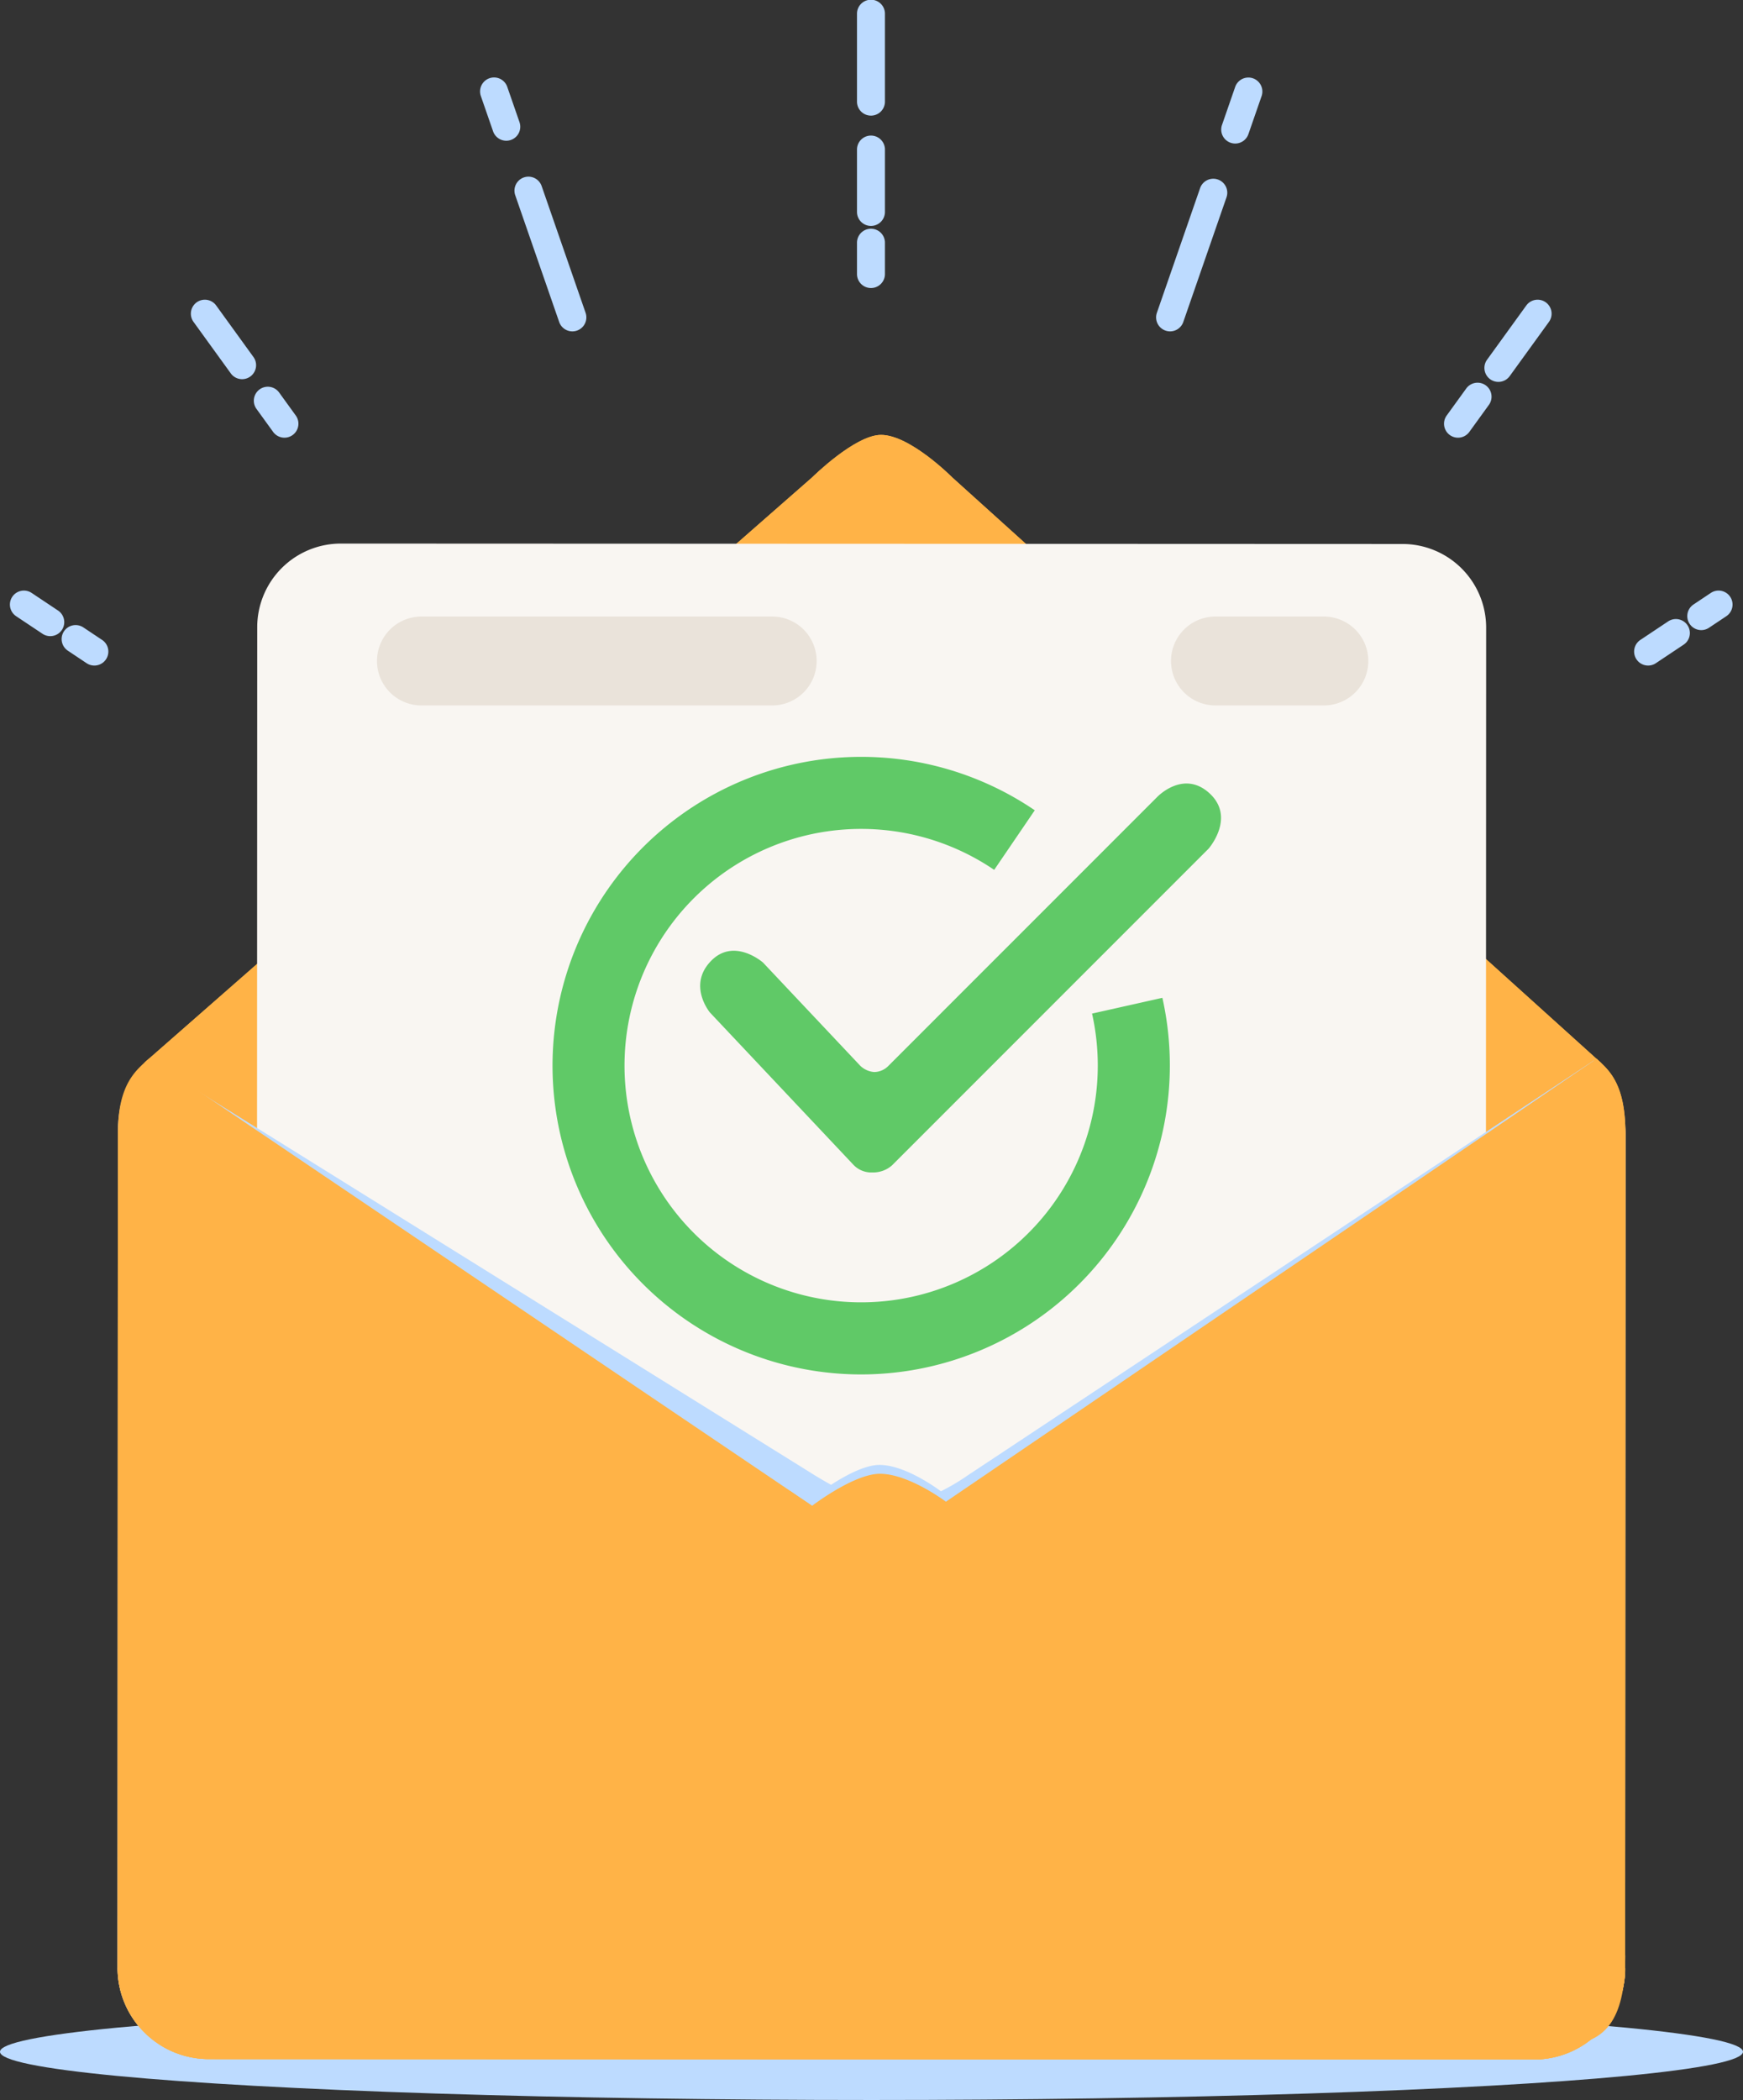 <svg xmlns="http://www.w3.org/2000/svg" viewBox="0 0 314.395 378.657"><rect x="0" y="0" width="314.395" height="378.657" fill="#333333" stroke="none"/><defs><style>.cls-1 {
isolation: isolate;
}
.cls-2, .cls-6 {
fill: #bddbff;
}
.cls-2, .cls-4, .cls-7 {
mix-blend-mode: multiply;
}
.cls-3, .cls-4 {
fill: #ffb347;
}
.cls-5 {
fill: #f9f6f2;
}
.cls-7 {
fill: #eae3da;
}
.cls-8 {
fill: #60c967;
}</style></defs><title>s</title><g class="cls-1"><g id="Layer_3" data-name="Layer 3"><g><g><ellipse class="cls-2" cx="157.197" cy="369.963" rx="157.197" ry="8.693"/><g><g><path class="cls-3" d="M385.94 415.59a16.455 16.455.0 01-16.472 16.438l-239.014-.082a16.454 16.454.0 01-16.451-16.465l.063-150.336a16.441 16.441.0 0116.458-16.453l239.016.085a16.457 16.457.0 0116.453 16.469z" transform="translate(-92.803 -60.671)"/><path class="cls-3" d="M381.627 252.357c0 12.187-3.058 28.27-12.146 28.27l-239.014-.08c-9.086.004-11.594-16.086-11.59-28.281l120.429-105.53s7.717-7.643 12.406-7.647c5.243-.004 12.845 7.659 12.845 7.659z" transform="translate(-92.803 -60.671)"/><path class="cls-4" d="M381.627 252.357c0 12.187-3.058 28.27-12.146 28.27l-239.014-.08c-9.086.004-11.594-16.086-11.59-28.281l120.429-105.53s7.717-7.643 12.406-7.647c5.243-.004 12.845 7.659 12.845 7.659z" transform="translate(-92.803 -60.671)"/><path class="cls-5" d="M360.79 383.293a15.11 15.11.0 01-15.096 15.092l-191.49-.08a15.079 15.079.0 01-15.079-15.092l.074-209.453a15.088 15.088.0 0115.092-15.076l191.496.076a15.081 15.081.0 0115.081 15.084z" transform="translate(-92.803 -60.671)"/><path class="cls-6" d="M379.237 411.947a15.873 15.873.0 01-15.646 16.076l-227.195-.09a15.859 15.859.0 01-15.637-16.084l119.078-81.422s7.139-5.623 11.6-5.611c4.98-.006 11.329 4.934 11.329 4.934z" transform="translate(-92.803 -60.671)"/><path class="cls-6" d="M385.94 415.59a16.455 16.455.0 01-16.472 16.438l-239.014-.082a16.454 16.454.0 01-16.451-16.465l.063-150.336c-.007-9.098 3.737-11.695 5.809-13.092l119.399 74.328s9.188 5.875 13.751 5.875c6.64.0 14.185-5.457 14.185-5.457l113.092-74.918c1.505 3.564 5.707 4.275 5.691 13.365z" transform="translate(-92.803 -60.671)"/><path class="cls-3" d="M385.94 415.59a16.455 16.455.0 01-16.472 16.438l-239.014-.082a16.454 16.454.0 01-16.451-16.465l.063-150.336c-.007-9.098 3.265-11.475 5.734-13.707l119.477 80.732s7.134 4.957 11.705 4.957c4.564.004 12.424-5.67 12.424-5.67l117.372-79.877c2.337 2.108 5.231 4.576 5.215 13.666z" transform="translate(-92.803 -60.671)"/><path class="cls-4" d="M385.963 413.254c-.005 9.09-2.021 16.107-11.111 16.105l-239.008-.084c-9.096-.006-21.822-6.039-21.81-15.127l121.253-84.662s12.494 8.984 17.064 8.979c4.563.0 15.105-9.68 15.105-9.68z" transform="translate(-92.803 -60.671)"/><path class="cls-3" d="M385.964 415.59a16.453 16.453.0 01-16.467 16.438l-239.016-.082a16.456 16.456.0 01-16.451-16.465l125.276-83.311s7.513-5.752 12.202-5.756c5.245-.002 11.93 5.043 11.93 5.043z" transform="translate(-92.803 -60.671)"/></g><path class="cls-7" d="M240.106 179.856a8.015 8.015.0 01-8.016 8.015h-63.272a8.014 8.014.0 01-8.015-8.015h0a8.014 8.014.0 018.015-8.014h63.272a8.014 8.014.0 018.016 8.014h0z" transform="translate(-92.803 -60.671)"/><path class="cls-7" d="M339.612 179.856a8.016 8.016.0 01-8.016 8.015H312.04a8.012 8.012.0 01-8.015-8.015h0a8.012 8.012.0 018.015-8.014h19.557a8.016 8.016.0 018.016 8.014h0z" transform="translate(-92.803 -60.671)"/></g><path class="cls-6" d="M109.821 180.679a2.517 2.517.0 01-1.395-.423L105.044 178a2.521 2.521.0 112.796-4.196l3.382 2.254A2.522 2.522.0 01109.821 180.679z" transform="translate(-92.803 -60.671)"/><path class="cls-6" d="M101.868 175.376a2.51 2.51.0 01-1.396-.424l-4.757-3.171a2.521 2.521.0 012.797-4.196l4.757 3.172A2.521 2.521.0 01101.868 175.376z" transform="translate(-92.803 -60.671)"/><path class="cls-6" d="M144.113 139.593a2.518 2.518.0 01-2.045-1.044l-3.016-4.167a2.521 2.521.0 014.085-2.955l3.015 4.167A2.521 2.521.0 01144.113 139.593z" transform="translate(-92.803 -60.671)"/><path class="cls-6" d="M136.477 129.042a2.518 2.518.0 01-2.045-1.044l-6.722-9.287a2.521 2.521.0 114.085-2.956l6.722 9.287a2.522 2.522.0 01-2.041 3.999z" transform="translate(-92.803 -60.671)"/><path class="cls-6" d="M196.047 120.423a2.522 2.522.0 01-2.382-1.695l-7.926-22.854a2.521 2.521.0 014.764-1.653l7.926 22.854a2.523 2.523.0 01-2.382 3.348z" transform="translate(-92.803 -60.671)"/><path class="cls-6" d="M184.125 86.048a2.522 2.522.0 01-2.381-1.696l-2.208-6.366a2.521 2.521.0 014.764-1.652l2.208 6.366A2.523 2.523.0 01184.125 86.048z" transform="translate(-92.803 -60.671)"/><path class="cls-6" d="M390.082 180.679a2.522 2.522.0 01-1.399-4.62l5.044-3.362a2.521 2.521.0 012.796 4.195l-5.044 3.363A2.509 2.509.0 01390.082 180.679z" transform="translate(-92.803 -60.671)"/><path class="cls-6" d="M399.67 174.287a2.521 2.521.0 01-1.399-4.619l3.122-2.083a2.521 2.521.0 012.797 4.196l-3.123 2.082A2.507 2.507.0 01399.67 174.287z" transform="translate(-92.803 -60.671)"/><path class="cls-6" d="M355.791 139.593a2.521 2.521.0 01-2.04-3.999l3.503-4.84a2.521 2.521.0 114.083 2.957l-3.501 4.838A2.518 2.518.0 01355.791 139.593z" transform="translate(-92.803 -60.671)"/><path class="cls-6" d="M363.072 129.532a2.521 2.521.0 01-2.039-3.999l7.076-9.778a2.521 2.521.0 114.085 2.956l-7.077 9.778A2.516 2.516.0 01363.072 129.532z" transform="translate(-92.803 -60.671)"/><path class="cls-6" d="M303.857 120.423a2.524 2.524.0 01-2.382-3.348l7.793-22.471a2.521 2.521.0 114.764 1.651l-7.792 22.473A2.524 2.524.0 01303.857 120.423z" transform="translate(-92.803 -60.671)"/><path class="cls-6" d="M315.604 86.553a2.522 2.522.0 01-2.383-3.348l2.383-6.872a2.522 2.522.0 014.765 1.654l-2.384 6.871a2.522 2.522.0 01-2.381 1.695z" transform="translate(-92.803 -60.671)"/><path class="cls-6" d="M249.905 112.607a2.521 2.521.0 01-2.521-2.522v-5.6a2.521 2.521.0 115.041.0v5.6a2.521 2.521.0 01-2.521 2.522z" transform="translate(-92.803 -60.671)"/><path class="cls-6" d="M249.905 101.408a2.52 2.52.0 01-2.521-2.521V87.688a2.521 2.521.0 115.041.0V98.887a2.52 2.52.0 01-2.521 2.521z" transform="translate(-92.803 -60.671)"/><path class="cls-6" d="M249.905 81.52a2.52 2.52.0 01-2.521-2.521V63.193a2.521 2.521.0 115.041.0V78.999a2.52 2.52.0 01-2.521 2.521z" transform="translate(-92.803 -60.671)"/><path class="cls-4" d="M380.779 251.58l-.477.301c1.602 12.072 1.805 135.627 1.133 158.15-.205 6.918 1.681 17.992-22.503 18.965-15.649.629-218.335 1.469-237.338.346a16.376 16.376.0 008.86 2.603l239.014.082a16.455 16.455.0 0016.472-16.438l.054-150.344C386.01 256.156 383.116 253.689 380.779 251.58z" transform="translate(-92.803 -60.671)"/></g><g><path class="cls-8" d="M248.136 308.5a55.679 55.679.0 1131.314-101.724l-7.318 10.744a42.683 42.683.0 1018.684 35.3 42.998 42.998.0 00-1.033-9.386l12.685-2.843A55.727 55.727.0 01248.136 308.5z" transform="translate(-92.803 -60.671)"/><path class="cls-8" d="M250.165 272.079a4.451 4.451.0 01-3.486-1.445l-25.814-27.387s-4.148-4.966.27-9.385c4.156-4.157 9.295.37 9.295.37L247.958 252.826a4.072 4.072.0 002.514 1.147 3.635 3.635.0 002.561-1.096l48.476-48.476s4.74-5.034 9.47-.677c4.749 4.373-.176 9.972-.176 9.972l-57.114 57.115A5.144 5.144.0 01250.165 272.079z" transform="translate(-92.803 -60.671)"/></g></g></g></g></svg>